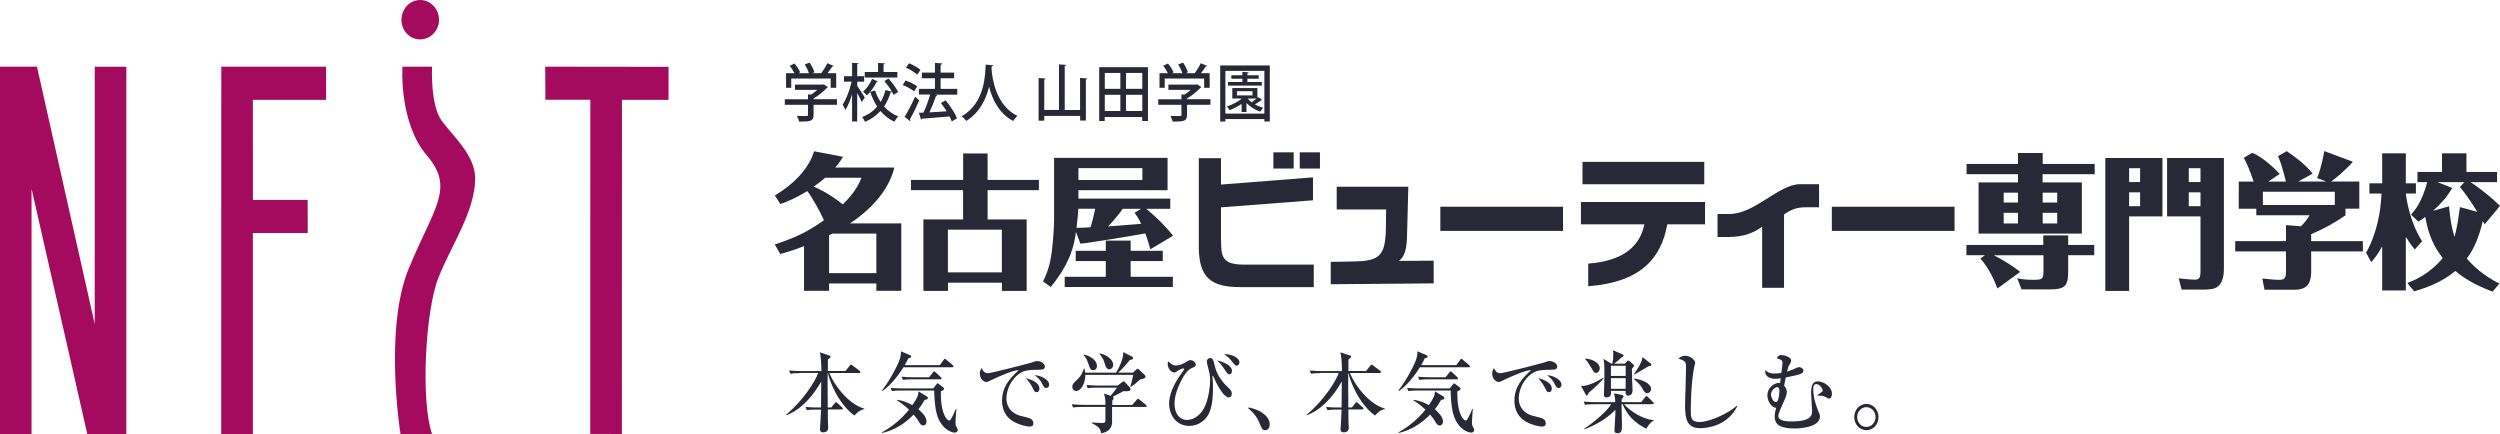 <?xml version="1.0" encoding="UTF-8"?>
<svg id="_レイヤー_2" data-name="レイヤー 2" xmlns="http://www.w3.org/2000/svg" viewBox="0 0 322.53 56">
  <defs>
    <style>
      .cls-1 {
        fill: #a40b5e;
      }

      .cls-2 {
        fill: #282837;
      }
    </style>
  </defs>
  <g id="menu">
    <g>
      <g>
        <polygon class="cls-1" points="12.22 8.61 12.22 41.81 4.77 8.6 0 8.6 0 56 4.07 55.99 4.07 24.35 11.26 55.99 16.3 56 16.3 8.61 12.22 8.61"/>
        <polygon class="cls-1" points="86.25 8.62 70.34 8.6 70.36 12.87 76.16 12.87 76.15 55.98 80.23 55.99 80.24 12.88 86.25 12.88 86.25 8.62"/>
        <polygon class="cls-1" points="42.07 12.88 42.06 8.6 28.55 8.6 28.54 56 32.62 55.99 32.62 30.06 39.7 30.06 39.69 25.79 32.63 25.79 32.62 12.88 42.07 12.88"/>
        <g>
          <path class="cls-1" d="M54.2,5.08c1.35,0,2.44-1.14,2.44-2.53S55.56,.01,54.22,0c-1.35,0-2.42,1.13-2.43,2.56,0,1.39,1.07,2.53,2.42,2.53Z"/>
          <path class="cls-1" d="M55.74,8.61s-.25,4.97,1.26,6.99c1.51,2.01,4.29,4.47,4.3,7.38,0,4.27-3.02,8.54-4.72,12.8-1.72,4.28-2.32,15.95-.84,20.22h-4.07s-2.17-13.47,1.05-21.32c3.22-7.87,6.01-10.35,2.36-14.61-3.65-4.28-3.16-11.47-3.16-11.47h3.82Z"/>
        </g>
      </g>
      <g>
        <path class="cls-2" d="M103.13,48.14c-.65,0-.88,.02-1.15,.08l-.18-.42c.65,.06,1.4,.07,1.52,.07h2.65c0-.31-.01-1.74-.21-2.42l1.26,.42c.11,.03,.13,.08,.13,.15,0,.11-.11,.19-.34,.36,.01,.23-.01,1.27-.01,1.48h2.28l.55-.68c.06-.08,.11-.14,.16-.14,.04,0,.13,.06,.2,.11l.9,.68s.11,.09,.11,.17c0,.1-.09,.12-.16,.12h-3.84c.78,1.92,2.71,4.12,4.5,4.59v.07c-.39,.09-.74,.22-1.27,.83-2.2-1.61-3.28-4.69-3.42-5.49h-.03c-.01,.94-.01,1.29,.01,4.45h.46l.43-.54c.06-.08,.11-.14,.16-.14,.04,0,.12,.05,.2,.11l.59,.55c.05,.05,.11,.09,.11,.17,0,.1-.08,.11-.16,.11h-1.78c0,.48,0,1.29,.02,1.75,0,.09,.03,.51,.03,.61,0,.48-.38,.59-.62,.59-.41,0-.44-.21-.44-.42,0-.05,.03-.42,.03-.49,.05-.67,.07-1.38,.1-2.03h-.67c-.66,0-.88,.03-1.15,.08l-.18-.42c.65,.07,1.4,.07,1.52,.07h.48c.01-1.12,.02-2.24,.03-3.37-1.96,3.51-4.23,4.28-4.5,4.36l-.03-.07c2.19-1.77,3.85-4.45,4.13-5.38h-2.42Z"/>
        <path class="cls-2" d="M121.24,47.12l.5-.69c.07-.1,.11-.14,.16-.14s.07,.02,.2,.13l.81,.68c.06,.05,.11,.1,.11,.17,0,.1-.09,.11-.16,.11h-6.3c-.56,.91-1.64,2.34-2.69,3.04l-.09-.06c.74-.87,1.81-2.74,2.22-3.8,.23-.61,.24-.89,.23-1.23l1.16,.48c.06,.02,.17,.08,.17,.18,0,.15-.2,.19-.37,.23-.17,.35-.29,.58-.47,.89h4.52Zm-7.45,8.66c1.32-.74,2.51-1.72,3.48-2.93-.78-.74-1.3-1.04-1.56-1.2l.03-.07c.39,.06,1.06,.17,1.96,.69,.73-1.04,.75-1.27,.8-1.78l1.09,.67c.05,.03,.12,.09,.12,.18,0,.17-.17,.19-.21,.21-.13,.01-.14,.02-.22,.05-.19,.34-.4,.71-.8,1.2,.23,.21,1.06,.89,1.06,1.59,0,.25-.17,.5-.41,.5-.33,0-.5-.31-.59-.49-.06-.11-.27-.45-.67-.91-1.2,1.22-2.5,2.01-4.06,2.37l-.02-.07Zm6.61-5.66l.41-.53s.11-.14,.14-.14,.12,.06,.14,.07l.61,.47s.09,.06,.09,.17c0,.15-.15,.22-.41,.34,0,.78,0,2.5,.69,3.45,.1,.13,.24,.3,.39,.3,.13,0,.15-.03,.33-.37,.05-.09,.28-.51,.52-1.12h.07c-.02,.26-.11,1.45-.11,1.67,0,.18,.01,.41,.1,.58,.18,.34,.19,.37,.19,.47,0,.17-.14,.33-.39,.33-.35,0-1.17-.3-1.76-1.18-.43-.62-.84-1.58-.89-4.25h-4.29c-.74,0-.95,.05-1.15,.08l-.18-.41c.49,.03,1.03,.06,1.52,.06h3.99Zm-.53-1.45l.48-.61c.11-.13,.12-.15,.16-.15,.07,0,.15,.07,.2,.12l.65,.61c.06,.06,.11,.09,.11,.17,0,.1-.09,.13-.16,.13h-3.67c-.5,0-.8,.01-1.15,.07l-.18-.41c.51,.05,1.01,.07,1.52,.07h2.04Z"/>
        <path class="cls-2" d="M134.05,47.71c-.63,0-1.39,0-1.91,.17-1.11,.37-2.3,1.86-2.3,3.56,0,.55,.22,1.69,1.68,2.17,.22,.07,1.26,.29,1.44,.4,.25,.16,.36,.35,.36,.59,0,.43-.33,.43-.53,.43-.27,0-1.08-.15-1.87-.55-1.57-.81-1.64-2.24-1.64-2.8,0-1.76,.98-2.86,2.15-3.92-.57-.06-2.53,.78-3.44,1.23-.53,.26-.6,.29-.74,.29-.3,0-.84-.35-.84-1.08,0-.38,.15-.58,.23-.72,.22,.51,.48,.67,.85,.67,.34,0,5.26-1.26,5.49-1.34,.43-.16,.64-.23,.82-.23,.5,0,1,.34,1,.69,0,.42-.33,.42-.75,.42Zm-.3,2.88c-.28,0-.36-.17-.56-.62-.14-.3-.52-.82-.82-1.19,.63,.19,1.73,.54,1.73,1.36,0,.19-.08,.45-.35,.45Zm1.22-.53c-.23,0-.33-.17-.57-.66-.24-.48-.68-.82-.92-1,.79,.05,1.87,.54,1.87,1.24,0,.31-.23,.42-.37,.42Z"/>
        <path class="cls-2" d="M147.74,52.5h-4.27v1.96c0,.58-.3,1.26-1.4,1.44-.11-.7-.47-.93-1.21-1.31v-.09c.19,.02,1.03,.07,1.3,.07,.35,0,.45-.05,.45-.37v-1.7h-3.02c-.65,0-.88,.02-1.15,.08l-.17-.42c.64,.06,1.39,.07,1.51,.07h2.83c0-.73,0-.81-.19-1.46l.87,.29c.15-.18,.76-.95,.82-1.05h-2.63c-.65,0-.88,.02-1.15,.08l-.17-.42c.65,.06,1.39,.07,1.51,.07h2.52l.61-.46c.05-.05,.13-.08,.16-.08,.09,0,.14,.05,.2,.13l.64,.7s.05,.09,.05,.14c0,.31-.24,.33-.91,.29-.53,.3-.97,.52-1.38,.72,.06,.06,.11,.09,.11,.16,0,.11-.07,.22-.17,.34v.57h2.56l.54-.61c.11-.11,.18-.21,.22-.21s.05,.01,.19,.13l.81,.66s.11,.09,.11,.17c0,.11-.09,.13-.16,.13Zm-.65-3.54c-.11,.08-.53,.48-.63,.55-.18,.12-.29,.19-.58,.41l-.06-.05c.15-.37,.36-1.39,.38-1.51h-6.18c0,1.13-.57,2.08-1.18,2.08-.28,0-.5-.21-.5-.54s.12-.43,.57-.86c.58-.54,.74-.93,.93-1.51h.05c.05,.19,.09,.33,.11,.55h3.99c.29-.46,.92-1.7,.92-2.49,0-.06,0-.09-.01-.17l1.15,.59c.07,.03,.14,.08,.14,.18,0,.21-.36,.24-.43,.25-.45,.58-1.06,1.26-1.51,1.63h1.92l.44-.4c.12-.1,.14-.1,.17-.1,.06,0,.07,.01,.2,.14l.66,.63c.12,.11,.14,.17,.14,.23,0,.26-.26,.31-.7,.38Zm-6.06-1.21c-.31,0-.41-.17-.56-.66-.14-.42-.27-.85-.67-1.29l.04-.06c.77,.17,1.68,.71,1.68,1.46,0,.14-.03,.55-.49,.55Zm2.09-.11c-.37,0-.47-.32-.61-.78-.11-.35-.17-.57-.66-1.22l.04-.05c.95,.18,1.73,.87,1.73,1.46,0,.24-.14,.58-.51,.58Z"/>
        <path class="cls-2" d="M158.54,51.28c-.49,0-1.19-.96-1.8-2.27-.01-.05-.24-.55-.27-.55-.03,0-.05,.05-.05,.1,0,.18,.04,.47,.05,.64,.01,.37,.02,.66,.02,.87,0,.97-.06,2.04-.41,3.01-.38,1.05-1.42,1.87-2.63,1.87-1.72,0-2.62-1.43-2.62-2.89,0-1.16,.59-2.41,1.32-3.5,.09-.14,.5-.7,.57-.81,.02-.03,.06-.08,.06-.14s-.05-.08-.1-.08c-.25,0-.61,.22-.84,.38-.1,.07-.22,.15-.35,.15-.36,0-.84-.52-.84-1.07,0-.13,.02-.21,.07-.37,.46,.42,.63,.53,.97,.53,.6,0,1.08-.3,1.51-.55,.07-.05,.22-.14,.35-.14,.36,0,.73,.29,.73,.58,0,.22-.18,.3-.36,.37-.45,.18-.9,.49-1.5,1.64-.63,1.22-.89,2.19-.89,3.07,0,1.22,.65,2.06,1.59,2.06,1,0,1.95-.79,2.4-1.91,.48-1.22,.6-2.63,.6-3.24s-.13-1.09-.23-1.48c-.15-.57-.19-.71-.19-.9,0-.33,.25-.46,.43-.46,.34,0,.4,.24,.55,.87,.14,.57,.39,1.64,1.76,2.93,.28,.25,.48,.45,.48,.78,0,.03,0,.5-.38,.5Zm.06-2.99c-.19,0-.31-.17-.48-.43q-.63-.96-1.09-1.36c.17,.03,1.91,.46,1.91,1.35,0,.3-.18,.45-.34,.45Zm.95-1.11c-.18,0-.23-.07-.66-.61-.4-.51-.77-.74-.95-.86,.82-.08,1.96,.41,1.96,1.02,0,.27-.18,.45-.36,.45Z"/>
        <path class="cls-2" d="M163.23,55.5c-.37,0-.44-.17-.77-.98-.43-1.04-1.15-1.61-1.41-1.83l.05-.13c.73,.18,1.32,.33,2,.89,.09,.07,.71,.58,.71,1.28,0,.31-.14,.77-.58,.77Z"/>
        <path class="cls-2" d="M170.29,48.14c-.65,0-.88,.02-1.15,.08l-.18-.42c.65,.06,1.4,.07,1.52,.07h2.65c0-.31-.01-1.74-.21-2.42l1.26,.42c.11,.03,.13,.08,.13,.15,0,.11-.11,.19-.34,.36,.01,.23-.01,1.27-.01,1.48h2.28l.55-.68c.06-.08,.11-.14,.16-.14,.04,0,.13,.06,.2,.11l.9,.68s.11,.09,.11,.17c0,.1-.09,.12-.16,.12h-3.84c.78,1.92,2.71,4.12,4.5,4.59v.07c-.39,.09-.74,.22-1.27,.83-2.2-1.61-3.28-4.69-3.42-5.49h-.03c-.01,.94-.01,1.29,.01,4.45h.46l.43-.54c.06-.08,.11-.14,.16-.14,.04,0,.12,.05,.2,.11l.59,.55c.05,.05,.11,.09,.11,.17,0,.1-.08,.11-.16,.11h-1.78c0,.48,0,1.29,.02,1.75,0,.09,.03,.51,.03,.61,0,.48-.38,.59-.62,.59-.41,0-.44-.21-.44-.42,0-.05,.03-.42,.03-.49,.05-.67,.07-1.38,.1-2.03h-.67c-.66,0-.88,.03-1.15,.08l-.18-.42c.65,.07,1.4,.07,1.52,.07h.48c.01-1.12,.02-2.24,.03-3.37-1.96,3.51-4.23,4.28-4.5,4.36l-.03-.07c2.19-1.77,3.85-4.45,4.13-5.38h-2.42Z"/>
        <path class="cls-2" d="M187.87,47.12l.5-.69c.07-.1,.11-.14,.16-.14s.07,.02,.2,.13l.81,.68c.06,.05,.11,.1,.11,.17,0,.1-.09,.11-.16,.11h-6.3c-.56,.91-1.64,2.34-2.69,3.04l-.09-.06c.74-.87,1.81-2.74,2.22-3.8,.23-.61,.24-.89,.23-1.23l1.16,.48c.06,.02,.17,.08,.17,.18,0,.15-.2,.19-.37,.23-.17,.35-.29,.58-.47,.89h4.52Zm-7.45,8.66c1.32-.74,2.51-1.72,3.48-2.93-.78-.74-1.3-1.04-1.56-1.2l.03-.07c.39,.06,1.06,.17,1.96,.69,.73-1.04,.75-1.27,.8-1.78l1.09,.67c.05,.03,.12,.09,.12,.18,0,.17-.17,.19-.21,.21-.13,.01-.14,.02-.22,.05-.19,.34-.4,.71-.8,1.2,.23,.21,1.06,.89,1.06,1.59,0,.25-.17,.5-.41,.5-.33,0-.5-.31-.59-.49-.06-.11-.27-.45-.67-.91-1.2,1.22-2.5,2.01-4.06,2.37l-.02-.07Zm6.61-5.66l.41-.53s.11-.14,.14-.14,.12,.06,.14,.07l.61,.47s.09,.06,.09,.17c0,.15-.15,.22-.41,.34,0,.78,0,2.5,.69,3.45,.1,.13,.24,.3,.39,.3,.13,0,.15-.03,.33-.37,.05-.09,.28-.51,.52-1.12h.07c-.02,.26-.11,1.45-.11,1.67,0,.18,.01,.41,.1,.58,.18,.34,.19,.37,.19,.47,0,.17-.14,.33-.39,.33-.35,0-1.17-.3-1.76-1.18-.43-.62-.84-1.58-.89-4.25h-4.29c-.74,0-.95,.05-1.15,.08l-.18-.41c.49,.03,1.03,.06,1.52,.06h3.99Zm-.53-1.45l.48-.61c.11-.13,.12-.15,.16-.15,.07,0,.15,.07,.2,.12l.65,.61c.06,.06,.11,.09,.11,.17,0,.1-.09,.13-.16,.13h-3.67c-.5,0-.8,.01-1.15,.07l-.18-.41c.51,.05,1.01,.07,1.52,.07h2.04Z"/>
        <path class="cls-2" d="M200.15,47.71c-.63,0-1.39,0-1.91,.17-1.11,.37-2.3,1.86-2.3,3.56,0,.55,.22,1.69,1.68,2.17,.22,.07,1.26,.29,1.44,.4,.25,.16,.36,.35,.36,.59,0,.43-.33,.43-.53,.43-.27,0-1.08-.15-1.87-.55-1.57-.81-1.64-2.24-1.64-2.8,0-1.76,.98-2.86,2.15-3.92-.57-.06-2.53,.78-3.44,1.23-.53,.26-.6,.29-.74,.29-.3,0-.84-.35-.84-1.08,0-.38,.15-.58,.23-.72,.22,.51,.48,.67,.85,.67,.34,0,5.26-1.26,5.49-1.34,.43-.16,.64-.23,.82-.23,.5,0,1,.34,1,.69,0,.42-.33,.42-.75,.42Zm-.3,2.88c-.28,0-.36-.17-.56-.62-.14-.3-.52-.82-.82-1.19,.63,.19,1.73,.54,1.73,1.36,0,.19-.08,.45-.35,.45Zm1.22-.53c-.23,0-.33-.17-.57-.66-.24-.48-.68-.82-.92-1,.79,.05,1.87,.54,1.87,1.24,0,.31-.23,.42-.37,.42Z"/>
        <path class="cls-2" d="M204.96,50.68s-.1,.22-.12,.25c-.01,.03-.05,.1-.12,.1-.07,0-.12-.08-.17-.17l-.57-1.07c.83,.07,2.08-.58,2.86-1.05l.04,.07c-.3,.41-.97,1.04-1.92,1.87Zm7.43,4.61c-.64-.31-2.23-1.11-3.05-3.15h-.14c0,.4,.05,2.18,.05,2.55,0,.81,0,1.2-.56,1.2-.4,0-.4-.26-.4-.36,0-.25,.09-1.58,.1-1.87,.02-.42,.02-.62,.02-.79-.77,.79-2.01,1.76-3.98,2.51l-.03-.07c.62-.42,2.71-1.95,3.46-3.16h-2.22c-.65,0-.88,.02-1.15,.08l-.17-.42c.65,.06,1.39,.07,1.51,.07h2.56c-.02-.62-.1-.87-.16-1.14l.99,.21c.16,.03,.23,.08,.23,.19,0,.08-.04,.14-.07,.17-.1,.09-.1,.1-.16,.18-.01,.19-.01,.25-.01,.39h2.54l.49-.65c.1-.13,.11-.14,.16-.14,.07,0,.16,.08,.19,.11l.65,.65c.07,.07,.11,.1,.11,.17,0,.1-.09,.13-.16,.13h-3.67c.84,.94,2.41,1.93,3.84,2.06v.05c-.18,.09-.5,.24-.96,1.05Zm-6.45-7.18c-.25,0-.31-.08-.71-.77-.42-.7-.59-.87-.74-1.03l.02-.05c1.17,.07,1.88,.71,1.88,1.22,0,.25-.14,.62-.45,.62Zm4.6-.55c.02,1.26,.02,1.39,.03,1.63,.02,.3,.05,.83,.05,1.11,0,.17,0,.74-.59,.74-.24,0-.32-.24-.31-.46v-.15s-1.89,0-1.89,0c0,.07,.01,.37,0,.42-.07,.42-.53,.42-.56,.42s-.35,0-.35-.35c0-.03,.01-.11,.01-.16,.05-1.12,.06-2.12,.06-2.51,0-1.34-.05-1.62-.12-1.95l1,.61h.13c.12-.55,.13-.62,.13-1.14,0-.26-.01-.43-.03-.58l1.23,.53c.07,.03,.12,.08,.12,.15,0,.1-.1,.16-.23,.22-.18,.17-.63,.59-.98,.83h1.39l.3-.32s.06-.08,.16-.08c.07,0,.12,.05,.2,.11l.41,.38c.09,.08,.11,.1,.11,.16,0,.1-.13,.24-.27,.4Zm-.81-.38h-1.9v1.32h1.9v-1.32Zm0,1.6h-1.9v1.38h1.9v-1.38Zm2.79,1.94c-.31,0-.41-.21-.69-.7-.21-.39-.81-.93-1.03-1.12v-.07c1.11,.15,2.21,.66,2.21,1.35,0,.26-.2,.54-.49,.54Zm.15-3.47c-.29,.18-.61,.38-1.82,1.07l-.03-.07c.5-.69,1.02-1.58,1.09-2.18l1.01,.8c.08,.07,.12,.1,.12,.18,0,.15-.13,.17-.37,.19Z"/>
        <path class="cls-2" d="M219.35,55.24c-1.7,0-1.96-1.15-1.96-2.97,0-.33,.13-4.07,.13-4.83s-.11-.91-.97-1.16c.33-.38,.84-.38,.91-.38,.62,0,1.24,.58,1.24,.89,0,.11-.13,.57-.15,.66-.42,2.19-.42,5.31-.42,5.41,0,.97,0,1.59,1.13,1.59,1.37,0,3.96-1.27,4.82-2.12l.06,.07c-1.31,2.59-3.95,2.84-4.79,2.84Z"/>
        <path class="cls-2" d="M235.96,51.42c-.09,0-.17-.06-.46-.21-.23-.13-.46-.16-1.07-.19v-.02c.7-.49,.71-.5,.71-.65,0-.23-.39-.8-.81-.8s-.4,.5-.4,.71c0,1.15,.5,2.42,.62,2.69,.18,.43,.25,.62,.25,.77,0,1.5-2.9,1.56-3.27,1.56-.4,0-1.86-.01-2.34-.7-.21-.3-.23-.68-.23-.82,0-.53,.13-.93,.19-1.14-.82-.11-1.14-1.12-1.14-1.6,0-.95,.81-1.61,1.47-1.61,.05,0,.07,.01,.17,.02,.03-.23,.03-.26,.09-.63-.24,.05-.56,.07-.75,.07-.55,0-1.36-.23-1.24-1.13,.4,.42,.85,.45,1.17,.45s.61-.02,.9-.08c.12-.94,.14-1.14,.14-1.28,0-.29-.05-.4-.74-.62,.14-.25,.33-.41,.57-.41,.36,0,1.29,.26,1.29,.7,0,.09-.02,.22-.17,.46-.18,.29-.2,.33-.37,.99,.22-.07,.47-.16,.7-.25,.13-.06,.72-.34,.85-.34,.18,0,.57,.15,.57,.45s-.3,.4-.51,.48c-.32,.11-1.42,.35-1.77,.41-.15,.77-.16,.84-.21,1.06,.13,.15,.35,.4,.35,.82,0,.4-.19,.79-.54,1.56-.17,.37-.56,1.23-.56,1.51,0,.72,1.26,.72,1.68,.72,2.64,0,2.68-.81,2.68-1.41,0-.35-.13-1.92-.13-2.24,0-1.14,.32-1.52,.86-1.52,.72,0,1.83,.66,1.83,1.6,0,.54-.29,.62-.35,.62Zm-6.75-1.48c-.15,.02-.73,.39-.73,.96,0,.32,.27,.97,.61,.97,.13,0,.22-.07,.29-.25,.15-.42,.19-1.06,.19-1.25s-.11-.48-.35-.43Z"/>
        <path class="cls-2" d="M240.78,55.5c-.86,0-1.56-.74-1.56-1.69s.7-1.7,1.56-1.7,1.57,.74,1.57,1.7-.7,1.69-1.57,1.69Zm0-2.97c-.66,0-1.18,.56-1.18,1.28s.52,1.27,1.18,1.27,1.19-.56,1.19-1.27-.52-1.28-1.19-1.28Z"/>
      </g>
      <g>
        <g>
          <path class="cls-2" d="M107.98,12.81v.71h-3.02v1.3c0,.81-.39,.87-1.85,.87-.05-.22-.19-.54-.3-.74,.32,.02,.65,.02,.89,.02,.5,0,.54,0,.54-.17v-1.28h-2.99v-.71h2.99v-.63l.41,.02c.28-.18,.55-.39,.79-.61h-2.88v-.68h3.59l.12-.03,.55,.36s-.09,.07-.14,.09c-.41,.44-1.06,.99-1.71,1.37v.1h3.02Zm-5.9-2.68v1.2h-.67v-1.89h1.08c-.15-.3-.38-.66-.6-.95l.61-.3c.29,.34,.6,.82,.73,1.14l-.2,.11h1.33c-.11-.34-.32-.78-.53-1.12l.62-.25c.26,.39,.53,.9,.62,1.26l-.26,.11h1.15c.28-.38,.59-.89,.77-1.28,.74,.29,.79,.31,.83,.34-.03,.06-.09,.09-.19,.08-.16,.26-.38,.57-.61,.86h1.12v1.89h-.71v-1.2h-5.09Z"/>
          <path class="cls-2" d="M110.59,11.07c.22,.3,.84,1.28,.98,1.52l-.4,.57c-.11-.27-.35-.75-.58-1.16v3.67h-.66v-3.52c-.24,.8-.55,1.55-.87,2.04-.07-.21-.23-.51-.35-.69,.47-.68,.92-1.9,1.16-2.96h-.99v-.71h1.05v-1.72l.83,.05c0,.06-.05,.11-.17,.13v1.54h.89v.71h-.89v.53Zm4.04-.93c.48,.52,1.01,1.24,1.24,1.73l-.6,.37c-.05-.12-.12-.26-.21-.4-.02,.06-.08,.1-.17,.1-.19,.64-.47,1.25-.83,1.8,.5,.57,1.12,1.01,1.83,1.28-.17,.15-.39,.47-.5,.68-.7-.31-1.29-.78-1.8-1.38-.52,.57-1.17,1.06-1.99,1.39-.08-.18-.26-.46-.37-.61,.81-.31,1.45-.77,1.94-1.35-.37-.56-.67-1.19-.9-1.89l.62-.19c.18,.53,.42,1.03,.72,1.48,.29-.47,.49-.99,.62-1.53l.83,.2c-.25-.44-.62-.95-.97-1.36l.55-.33Zm-1.37,.36s-.08,.08-.17,.07c-.27,.57-.74,1.27-1.25,1.74-.11-.15-.34-.36-.49-.48,.47-.41,.91-1.07,1.16-1.65l.74,.33Zm2.51-1.21v.71h-4.21v-.71h1.72v-1.17l.88,.05c0,.07-.05,.11-.17,.14v.98h1.79Z"/>
          <path class="cls-2" d="M116.83,10.38c.51,.18,1.16,.5,1.5,.76l-.39,.65c-.32-.27-.96-.62-1.48-.82l.37-.59Zm-.13,4.7c.39-.63,.95-1.67,1.36-2.61,.49,.44,.51,.47,.53,.49-.37,.85-.83,1.79-1.19,2.42,.03,.04,.05,.09,.05,.14,0,.04-.02,.08-.04,.11l-.71-.56Zm.57-6.92c.51,.2,1.15,.56,1.48,.84l-.41,.63c-.31-.29-.95-.68-1.46-.9l.39-.57Zm6.23,3.32v.73h-2.88l.32,.11c-.03,.06-.1,.1-.2,.1-.2,.62-.53,1.42-.83,2.08l2.22-.14c-.23-.37-.49-.74-.74-1.07l.61-.35c.58,.71,1.22,1.67,1.46,2.33l-.67,.4c-.07-.19-.17-.41-.29-.65-1.31,.12-2.67,.23-3.55,.29-.02,.06-.07,.11-.13,.12l-.27-.88,.59-.02c.31-.67,.65-1.58,.86-2.33h-1.45v-.73h2.07v-1.37h-1.69v-.73h1.69v-1.25l.93,.06c0,.08-.08,.16-.2,.18v1.01h1.74v.73h-1.74v1.37h2.16Z"/>
          <path class="cls-2" d="M128.13,8.42c0,.08-.08,.12-.19,.15l-.02,.3c.08,1.22,.55,4.72,3.34,6.09-.23,.18-.43,.44-.54,.65-1.86-.96-2.72-2.84-3.12-4.43-.36,1.53-1.16,3.32-2.94,4.42-.13-.19-.35-.42-.59-.6,3.08-1.74,3.03-5.58,3.09-6.66l.98,.08Z"/>
        </g>
        <path class="cls-2" d="M139.35,10.06l.92,.06c0,.06-.05,.11-.18,.13v5.3h-.74v-.59h-4.63v.61h-.73v-5.5l.91,.06c0,.07-.06,.11-.18,.13v3.92h1.9v-5.87l.93,.06c0,.07-.06,.11-.19,.14v5.68h1.98v-4.12Z"/>
        <path class="cls-2" d="M141.81,8.67h6.29v6.94h-.74v-.51h-4.84v.51h-.71v-6.94Zm2.73,.74h-2.01v2.05h2.01v-2.05Zm-2.01,2.82v2.09h2.01v-2.09h-2.01Zm4.84-.77v-2.05h-2.1v2.05h2.1Zm-2.1,2.86h2.1v-2.09h-2.1v2.09Z"/>
        <path class="cls-2" d="M156.16,12.81v.71h-3.02v1.3c0,.81-.39,.87-1.85,.87-.05-.22-.19-.54-.3-.74,.32,.02,.65,.02,.89,.02,.5,0,.54,0,.54-.17v-1.28h-2.99v-.71h2.99v-.63l.41,.02c.28-.18,.55-.39,.79-.61h-2.88v-.68h3.59l.12-.03,.55,.36s-.09,.07-.14,.09c-.41,.44-1.06,.99-1.71,1.37v.1h3.02Zm-5.9-2.68v1.2h-.67v-1.89h1.08c-.15-.3-.38-.66-.6-.95l.61-.3c.29,.34,.6,.82,.73,1.14l-.2,.11h1.33c-.11-.34-.32-.78-.53-1.12l.62-.25c.26,.39,.53,.9,.62,1.26l-.26,.11h1.15c.28-.38,.59-.89,.77-1.28,.74,.29,.79,.31,.83,.34-.03,.06-.09,.09-.19,.08-.16,.26-.38,.57-.61,.86h1.12v1.89h-.71v-1.2h-5.09Z"/>
        <path class="cls-2" d="M157.42,8.45h6.4v7.23h-.7v-.32h-5.03v.32h-.67v-7.23Zm.67,6.21h5.03v-5.52h-5.03v5.52Zm4.24-2.13l.52,.37s-.11,.06-.17,.05c-.2,.15-.5,.35-.78,.52,.33,.19,.71,.34,1.07,.44-.13,.12-.29,.35-.38,.5-.65-.22-1.3-.63-1.78-1.12v1.16h-.63v-1.04c-.47,.32-1.02,.6-1.54,.8-.08-.13-.25-.36-.36-.47,.67-.22,1.4-.58,1.92-1.03h-1.22v-1.35h3.24v1.27l.11-.1Zm.46-1.95v.46h-4.36v-.46h1.85v-.42h-1.42v-.45h1.42v-.44l.82,.06c0,.06-.05,.1-.17,.13v.25h1.46v.45h-1.46v.42h1.87Zm-3.21,1.19v.54h2.01v-.54h-2.01Zm1.43,.94l-.03,.03c.14,.16,.31,.31,.5,.46,.21-.15,.45-.33,.64-.49h-1.11Z"/>
      </g>
      <g>
        <path class="cls-2" d="M111.15,22.93c-.26,.63-.8,1.88-2.42,3.44-1.7-1.36-3.19-2.08-3.74-2.29,.57-.41,.97-.71,1.47-1.15h4.69Zm-10.48,3.39c.71-.24,1.85-.67,3.48-1.67,.64,.8,1.63,2.64,2.15,3.76-2.3,1.64-3.81,2.27-6.34,3.13l.71,1.23c.86-.24,1.76-.5,3.06-1.02v5.77h3.23v-.95h6.1v.95h3.22v-8.7h-6.62c3.52-2.33,5.23-5.03,5.72-7.21h-7.62c.26-.3,.64-.76,1-1.38l-3.72-.71c-.21,.6-.38,.99-.5,1.21-.67,1.25-1.96,2.92-4.57,4.49l.71,1.1Zm6.29,8.92v-4.9c.07-.02,.36-.17,.42-.2h5.68v5.1h-6.1Z"/>
        <path class="cls-2" d="M122.29,35.14v-5.51h6.96v5.51h-6.96Zm1.96-11.93h-6.72v1.32h6.72v3.78h-5.12v9.22h3.17v-1.06h6.96v1.06h3.19v-9.22h-5.04v-3.78h6.62v-1.32h-6.62v-3.41h-3.15v3.41Z"/>
        <path class="cls-2" d="M146.37,27.44c.26,.35,.52,.73,.86,1.43-1.19,.09-3.15,.27-4.26,.34,1.18-1.3,1.56-1.81,1.87-2.27h2.36l-.83,.51Zm4.97,2.96c-1.37-1.71-2.91-3.01-3.46-3.46h3.1v-1.32h-11.85v-1.08h11.5v-4.17h-14.64v7.99c0,1.04-.15,2.92-.31,4.22-.19,1.4-.5,2.48-1.12,3.73l1,.71c2.67-3.26,3.06-5.64,3.25-7.1l.57,1.51c.02,.08,6.69-.99,8.37-1.32,.28,.72,.45,1.3,.66,2.05l2.93-1.75Zm-10.06-3.46c-.14,.78-.35,1.64-.59,2.38-.88,.06-.97,.06-1.8,.07,.16-1.34,.19-1.97,.23-2.46h2.16Zm6.1-5.25v1.53h-8.25v-1.53h8.25Zm-1.51,11.99h4.14v-1.32h-4.14v-1.32h-3.21v1.32h-3.88v1.32h3.88v2.03h-5.3v1.32h13.95v-1.32h-5.44v-2.03Z"/>
        <path class="cls-2" d="M263.53,26.13v-1.27h1.87v1.27h-1.87Zm0-4.98v-1.41h-3.19v1.41h-6.63v1.32h6.63v1.06h-5.08v6.61h13.32v-6.61h-5.06v-1.06h6.72v-1.32h-6.72Zm1.87,6.3v1.38h-1.87v-1.38h1.87Zm-5.06,0v1.38h-1.84v-1.38h1.84Zm-1.84-1.32v-1.27h1.84v1.27h-1.84Zm2.13,8.96c-.74-.65-2.46-1.7-3.41-2.16h6.41v2.05c0,1.02-.13,1.12-1.32,1.12s-1.72-.13-2.06-.21l.55,1.45h3.58c2.01,0,2.44-.41,2.44-2.33v-2.09h3.36v-1.32h-3.36v-1.23h-3.21v1.23h-9.92v1.32h2.39l-.59,.43c1.24,1.4,1.94,3.17,2.2,3.87l2.93-2.14Z"/>
        <path class="cls-2" d="M274.68,23.49v-1.79h1.42v1.79h-1.42Zm-3.07-3.11v17.15h3.07v-9.61h4.3v-7.54h-7.36Zm4.49,4.43v1.79h-1.42v-1.79h1.42Zm3.48-4.43v7.54h4.31v6.95c0,.97-.12,1.21-.75,1.21-.48,0-1.9-.15-2.06-.17l.38,1.45h2.55c.71,0,1.46,0,1.92-.26,.78-.43,.98-1.46,.98-2.42v-14.3h-7.34Zm2.8,3.11v-1.79h1.51v1.79h-1.51Zm1.51,1.32v1.79h-1.51v-1.79h1.51Z"/>
        <path class="cls-2" d="M291.94,24.74h9.28v1.71h-9.28v-1.71Zm-.85,2.18v.85h6.88c-.26,.43-.62,.93-1.11,1.42l-1.94-.15v2.07h-6.55v1.32h6.55v2.61c0,.93-.25,1.06-.92,1.06-.55,0-1-.06-2.13-.17l.28,1.45h3.68c.88,0,2.34,0,2.34-2.27v-2.68h6.67v-1.32h-6.67v-.9c1.75-.76,2.89-1.38,4.43-2.44v-.85h1.78v-3.5h-3.64c.61-.41,2.1-1.71,2.81-2.55l-3.69-1.38c-.07,.41-.36,2.1-.92,3.48l1.18,.45h-3.62l1.86-1.02c-.88-1.14-2.36-2.25-3.35-2.9l-1.11,.65c.54,1.22,.95,3.05,1.01,3.28h-2.27l1.47-1c-.61-.65-2.18-2.16-3.54-2.72l-1.09,.65c.41,.74,.78,1.64,1.27,3.07h-1.92v3.5h2.25Z"/>
        <path class="cls-2" d="M313.88,27.21c.97-.85,1.83-1.82,2.49-2.96l-1.9-.75h3.47l-.59,.63c.59,.67,1.11,1.38,2.25,3.2l-2.24-.61c-.05,.29-.24,1.64-.28,1.92-.04,.19-.22,1.28-.42,1.91-.36-1.14-.54-2.16-.71-3.93l-2.08,.58Zm-1.4,3.91c-1.55-2.44-1.98-5.19-2.1-6.13v-.02h1.3v-1.32h-1.3v-3.87h-3.05v3.87h-1.65v1.32h1.56c-.07,2.11-.57,5.18-1.99,7.62l.66,1.23c.36-.41,.8-.91,1.42-2.03v5.68h3.05v-6.91c.66,1.04,.97,1.4,1.16,1.62l.94-1.06Zm9.96,5.46c-2.09-1.04-3.43-2.33-4.19-3.23,1.05-1.41,1.64-3.03,2.06-4.84,.14,.26,.15,.3,.24,.43l1.98-2.38c-1.16-1.12-2.18-1.96-3.78-3.06h3.4v-1.32h-3.95v-2.4h-3.15v2.4h-3.17v1.32h1.26c-.71,2.63-1.57,3.59-2.09,4.19l.95,.9c.31-.19,.51-.32,.89-.6,.4,2.36,1.16,3.91,2.25,5.3-1.77,2.14-3.76,2.91-4.57,3.22l.9,1.08c1.7-.52,3.57-1.19,5.3-2.63,1.65,1.42,3.66,2.22,4.8,2.67l.89-1.06Z"/>
        <path class="cls-2" d="M166.9,21.74h-2.62v-2.09h2.62v2.09Zm3.39,0h-2.61v-2.09h2.61v2.09Zm-12.76,9.17c0,2.28,.16,3.23,3.02,3.23h8.94v2.9h-9.51c-3.71,0-5.32-1.19-5.32-5.2v-11.43h2.86v3.4l11.87-.93v2.96l-11.87,.91v4.16Z"/>
        <path class="cls-2" d="M172.45,27.02v-2.93h9.24l-.17,6.48c-.05,1.71-.34,2.51-1.03,3.09l4.47-.03v2.93l-13.28,.11v-2.89s3.48-.04,3.83-.08c2.42-.16,3.07-.93,3.25-3.32,.05-.49,.03-1.41,.07-3.36h-6.38Z"/>
        <path class="cls-2" d="M201.65,29.79h-15.83v-3.12h15.83v3.12Z"/>
        <path class="cls-2" d="M219.87,23.77h-15.71v-2.89h15.71v2.89Zm-14.98,10.24c4.66-.36,6.69-2.32,7.25-5.07h-8.18v-2.88h16.01v2.88h-4.87c-.82,4.54-3.55,7.47-10.2,7.99v-2.92Z"/>
        <path class="cls-2" d="M221.59,27.61h1.49c3.37,0,6.35-3.85,9.18-3.85h2.42v2.98h-1.57c-1.21,0-1.88,.19-2.95,.93v9.46h-2.82v-7.88c-1.07,.74-2.22,1.33-4.52,1.33h-1.24v-2.96Z"/>
        <path class="cls-2" d="M252.16,29.79h-15.83v-3.12h15.83v3.12Z"/>
      </g>
    </g>
  </g>
</svg>